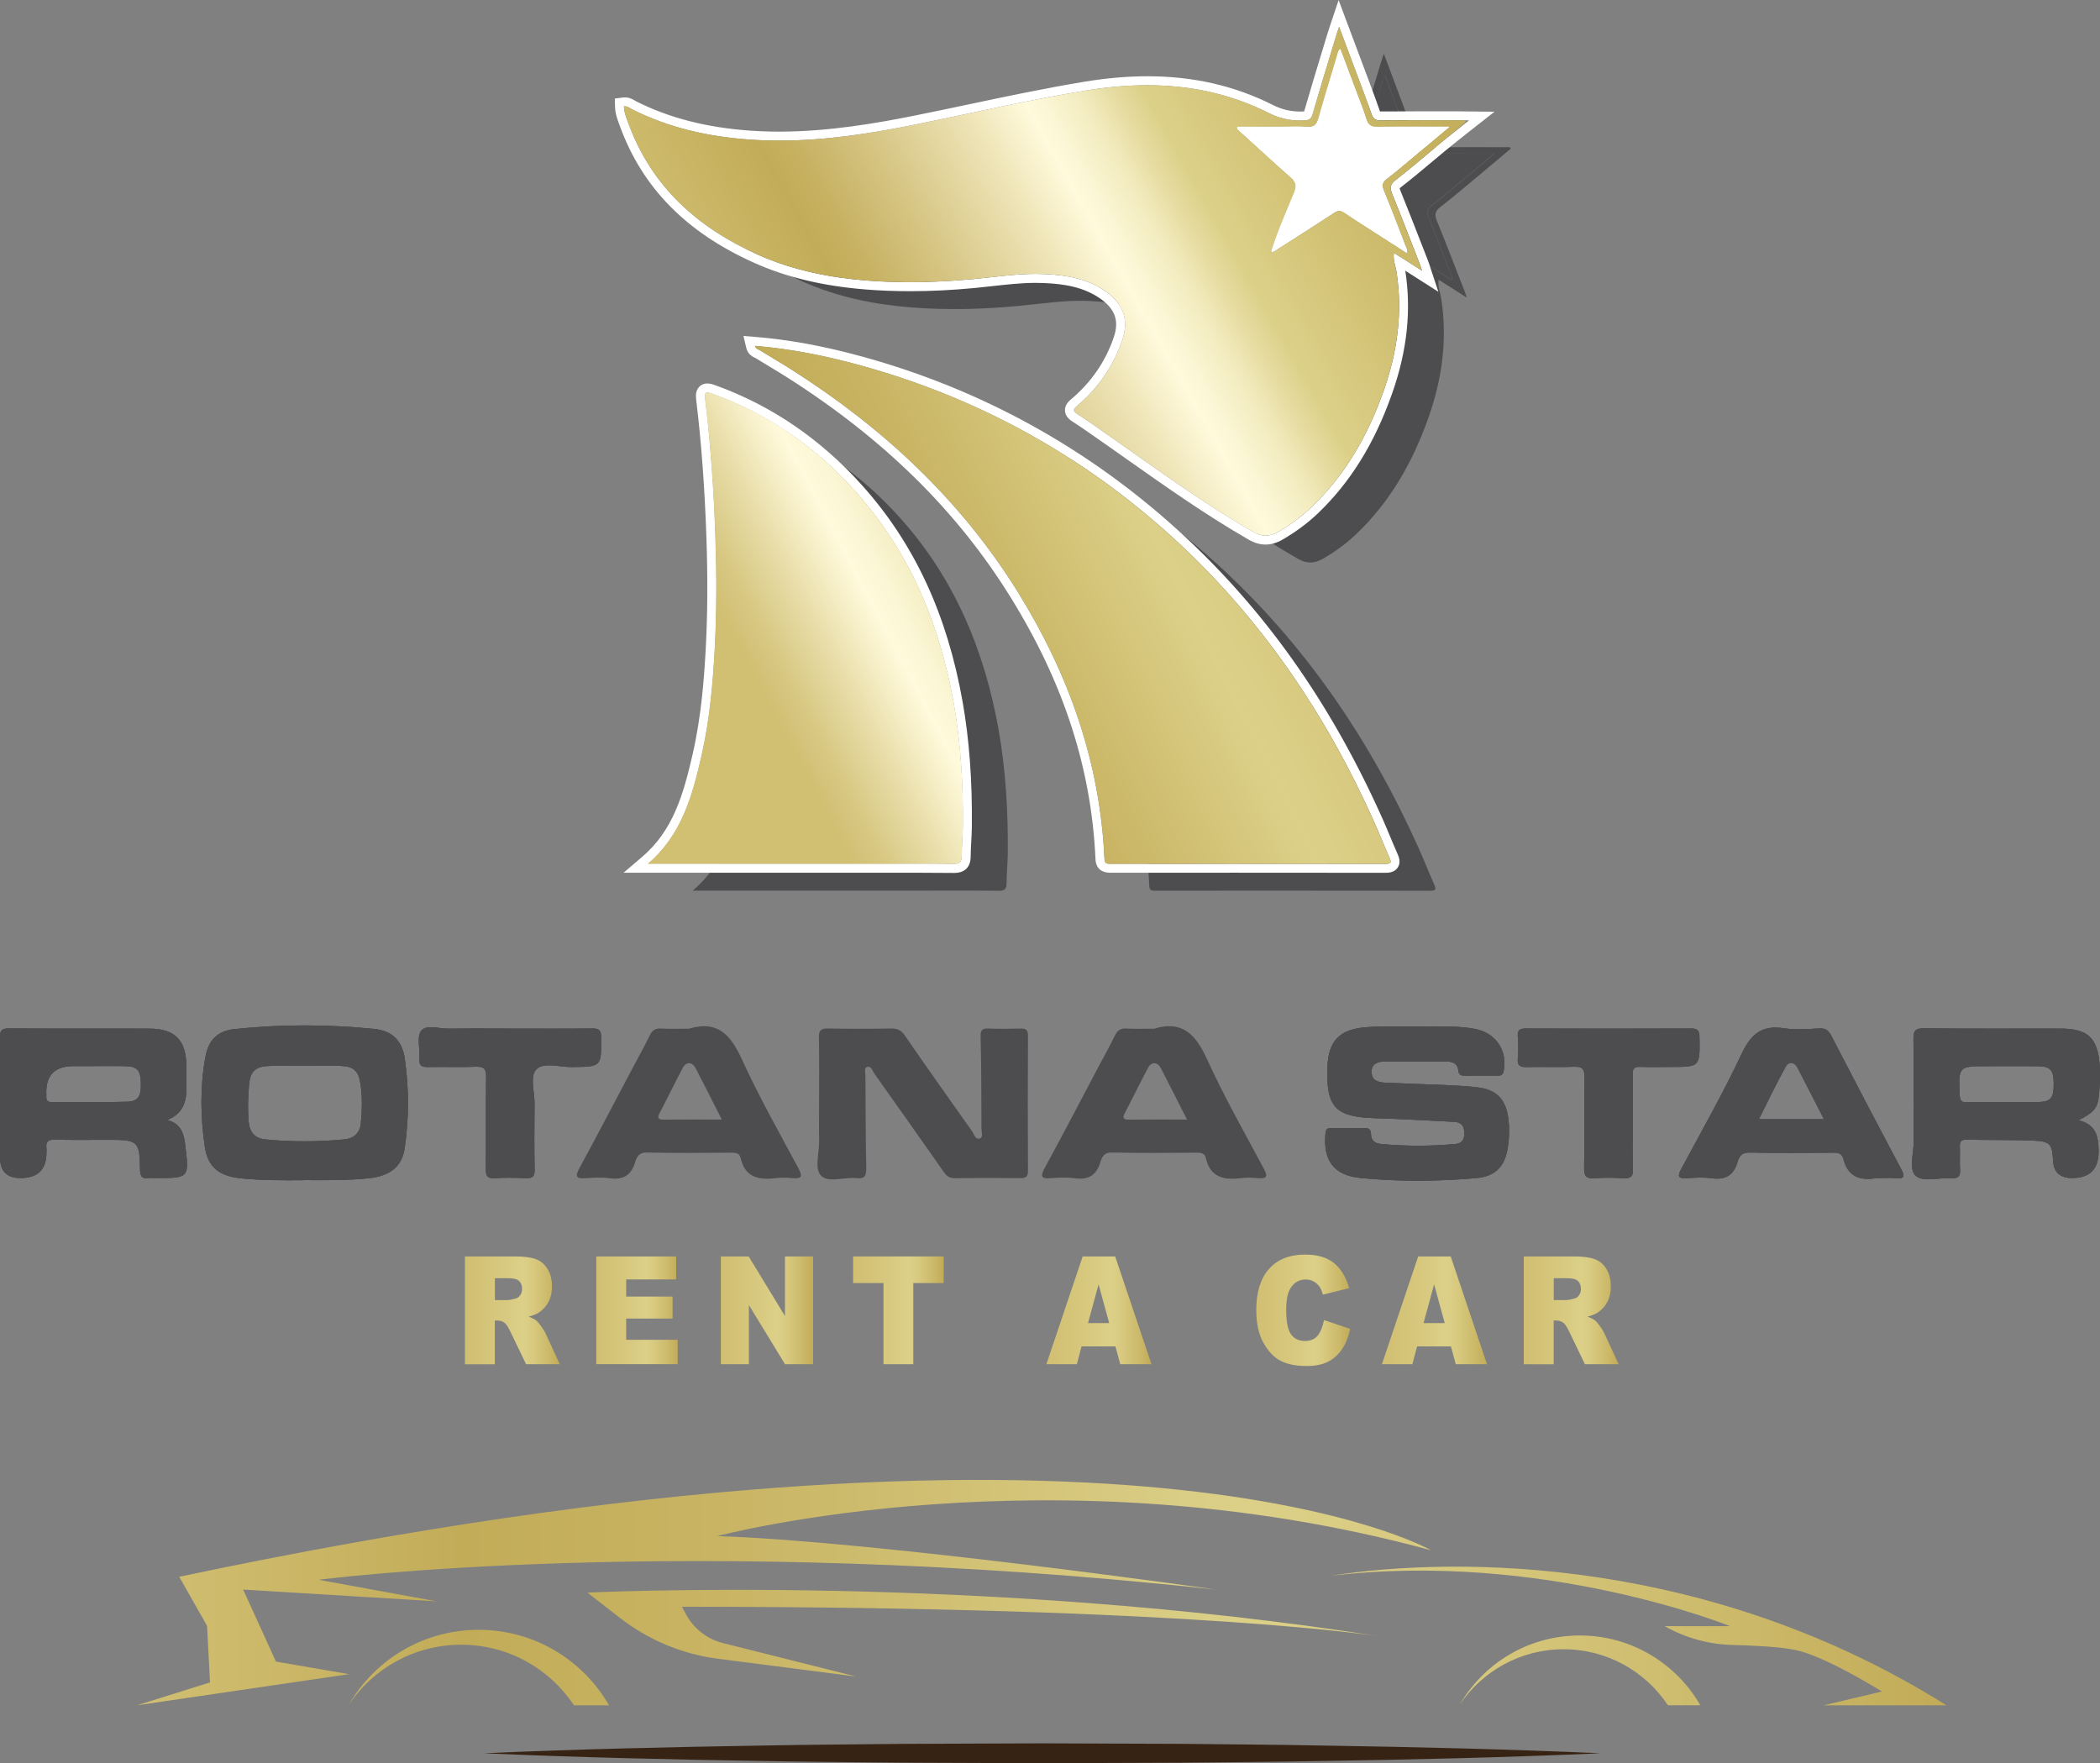 <svg xmlns="http://www.w3.org/2000/svg" xmlns:xlink="http://www.w3.org/1999/xlink" id="Layer_2" data-name="Layer 2" viewBox="0 0 652.6 548"><rect x="0" y="0" width="652.6" height="548" fill="#808080" stroke="none"/><defs><style> .cls-1 { fill: url(#linear-gradient-12); } .cls-1, .cls-2, .cls-3, .cls-4, .cls-5, .cls-6, .cls-7, .cls-8, .cls-9, .cls-10, .cls-11, .cls-12, .cls-13, .cls-14, .cls-15 { stroke-width: 0px; } .cls-2 { fill: url(#linear-gradient); } .cls-3 { fill: #372314; } .cls-4 { fill: url(#linear-gradient-6); } .cls-5 { fill: #4d4d4f; } .cls-6 { fill: url(#linear-gradient-11); } .cls-7 { fill: url(#linear-gradient-5); } .cls-8 { fill: #fff; } .cls-9 { fill: url(#linear-gradient-2); } .cls-10 { fill: url(#linear-gradient-7); } .cls-11 { fill: url(#linear-gradient-3); } .cls-12 { fill: url(#linear-gradient-9); } .cls-13 { fill: url(#linear-gradient-8); } .cls-14 { fill: url(#linear-gradient-10); } .cls-15 { fill: url(#linear-gradient-4); } </style><linearGradient id="linear-gradient" x1="144.48" y1="407.23" x2="173.98" y2="407.23" gradientUnits="userSpaceOnUse"><stop offset="0" stop-color="#d1bf72"></stop><stop offset=".44" stop-color="#d8ca80"></stop><stop offset=".61" stop-color="#dcd088"></stop><stop offset=".71" stop-color="#d8ca80"></stop><stop offset=".87" stop-color="#cdbb6c"></stop><stop offset="1" stop-color="#c1ab57"></stop></linearGradient><linearGradient id="linear-gradient-2" x1="185.3" x2="210.58" xlink:href="#linear-gradient"></linearGradient><linearGradient id="linear-gradient-3" x1="224.01" x2="252.68" xlink:href="#linear-gradient"></linearGradient><linearGradient id="linear-gradient-4" x1="265.11" x2="293.27" xlink:href="#linear-gradient"></linearGradient><linearGradient id="linear-gradient-5" x1="325.18" x2="357.82" xlink:href="#linear-gradient"></linearGradient><linearGradient id="linear-gradient-6" x1="390.41" y1="407.23" x2="419.58" y2="407.23" xlink:href="#linear-gradient"></linearGradient><linearGradient id="linear-gradient-7" x1="429.45" x2="462.09" xlink:href="#linear-gradient"></linearGradient><linearGradient id="linear-gradient-8" x1="473.53" x2="503.03" xlink:href="#linear-gradient"></linearGradient><linearGradient id="linear-gradient-9" x1="232.33" y1="134.81" x2="460.26" y2="6.35" gradientUnits="userSpaceOnUse"><stop offset="0" stop-color="#d1bf72"></stop><stop offset=".11" stop-color="#c8b463"></stop><stop offset=".18" stop-color="#c2ac58"></stop><stop offset=".22" stop-color="#c7b263"></stop><stop offset=".3" stop-color="#d6c583"></stop><stop offset=".41" stop-color="#ede3b5"></stop><stop offset=".48" stop-color="#fffadc"></stop><stop offset=".5" stop-color="#fbf6d4"></stop><stop offset=".54" stop-color="#f3ecc0"></stop><stop offset=".58" stop-color="#e5db9f"></stop><stop offset=".61" stop-color="#dcd088"></stop><stop offset=".74" stop-color="#cfbe70"></stop><stop offset=".89" stop-color="#c4b05d"></stop><stop offset="1" stop-color="#c1ab57"></stop></linearGradient><linearGradient id="linear-gradient-10" x1="254.14" y1="227.23" x2="430.99" y2="139.26" gradientUnits="userSpaceOnUse"><stop offset="0" stop-color="#d1bf72"></stop><stop offset=".11" stop-color="#c8b463"></stop><stop offset=".18" stop-color="#c2ac58"></stop><stop offset=".32" stop-color="#c8b463"></stop><stop offset=".57" stop-color="#d9cc83"></stop><stop offset=".61" stop-color="#dcd088"></stop><stop offset=".71" stop-color="#d8ca80"></stop><stop offset=".87" stop-color="#cdbb6c"></stop><stop offset="1" stop-color="#c1ab57"></stop></linearGradient><linearGradient id="linear-gradient-11" x1="198.23" y1="226.96" x2="350.53" y2="146.86" gradientUnits="userSpaceOnUse"><stop offset=".23" stop-color="#d1bf72"></stop><stop offset=".28" stop-color="#d7c781"></stop><stop offset=".37" stop-color="#e8dda8"></stop><stop offset=".48" stop-color="#fffadc"></stop><stop offset=".52" stop-color="#fbf6d4"></stop><stop offset=".59" stop-color="#f3ecc0"></stop><stop offset=".66" stop-color="#e5db9f"></stop><stop offset=".71" stop-color="#dcd088"></stop><stop offset=".79" stop-color="#cfbe70"></stop><stop offset=".88" stop-color="#c4b05d"></stop><stop offset=".94" stop-color="#c1ab57"></stop></linearGradient><linearGradient id="linear-gradient-12" x1="42.63" y1="494.97" x2="604.88" y2="494.97" xlink:href="#linear-gradient-10"></linearGradient></defs><g id="Layer_1-2" data-name="Layer 1"><g><g><path class="cls-2" d="m144.48,423.98v-33.49h15.44c2.86,0,5.05.27,6.57.82s2.73,1.56,3.66,3.05c.92,1.49,1.39,3.29,1.39,5.42,0,1.86-.36,3.46-1.07,4.81-.71,1.35-1.68,2.44-2.92,3.28-.8.54-1.88.98-3.26,1.33,1.11.41,1.91.82,2.41,1.24.34.27.84.86,1.48,1.76s1.08,1.59,1.3,2.08l4.48,9.7h-10.47l-4.95-10.23c-.63-1.32-1.19-2.19-1.68-2.58-.67-.52-1.42-.77-2.27-.77h-.82v13.59h-9.31Zm9.31-19.92h3.91c.42,0,1.24-.15,2.45-.46.61-.14,1.11-.48,1.5-1.05.39-.57.59-1.21.59-1.94,0-1.08-.31-1.91-.92-2.49-.61-.58-1.77-.87-3.46-.87h-4.07v6.81Z"></path><path class="cls-9" d="m185.3,390.49h24.83v7.15h-15.54v5.32h14.42v6.83h-14.42v6.6h16v7.58h-25.28v-33.49Z"></path><path class="cls-11" d="m224.01,390.49h8.65l11.29,18.53v-18.53h8.73v33.49h-8.73l-11.23-18.39v18.39h-8.71v-33.49Z"></path><path class="cls-15" d="m265.11,390.49h28.16v8.27h-9.45v25.22h-9.26v-25.22h-9.45v-8.27Z"></path><path class="cls-7" d="m346.62,418.45h-10.52l-1.46,5.53h-9.46l11.27-33.49h10.11l11.27,33.49h-9.7l-1.5-5.53Zm-1.92-7.24l-3.31-12.04-3.28,12.04h6.59Z"></path><path class="cls-4" d="m411.46,410.27l8.12,2.74c-.54,2.54-1.4,4.67-2.58,6.37-1.17,1.7-2.63,2.99-4.37,3.86-1.74.87-3.95,1.3-6.64,1.3-3.26,0-5.92-.53-7.99-1.59-2.07-1.06-3.85-2.91-5.35-5.58-1.5-2.66-2.25-6.07-2.25-10.23,0-5.54,1.32-9.8,3.96-12.77,2.64-2.97,6.37-4.46,11.2-4.46,3.78,0,6.74.86,8.91,2.56,2.16,1.71,3.77,4.33,4.82,7.86l-8.18,2.03c-.29-1.02-.59-1.77-.9-2.24-.52-.79-1.15-1.4-1.9-1.83-.75-.42-1.59-.64-2.51-.64-2.1,0-3.71.94-4.83,2.83-.84,1.4-1.27,3.6-1.27,6.59,0,3.71.5,6.26,1.51,7.63,1.01,1.38,2.43,2.06,4.25,2.06s3.11-.55,4.02-1.67c.9-1.11,1.56-2.72,1.97-4.84Z"></path><path class="cls-10" d="m450.89,418.45h-10.52l-1.46,5.53h-9.46l11.27-33.49h10.11l11.27,33.49h-9.7l-1.5-5.53Zm-1.92-7.24l-3.31-12.04-3.28,12.04h6.59Z"></path><path class="cls-13" d="m473.53,423.98v-33.49h15.44c2.86,0,5.05.27,6.57.82s2.73,1.56,3.66,3.05c.92,1.49,1.39,3.29,1.39,5.42,0,1.86-.36,3.46-1.07,4.81-.71,1.35-1.68,2.44-2.92,3.28-.8.54-1.88.98-3.26,1.33,1.11.41,1.91.82,2.41,1.24.34.27.84.86,1.48,1.76.65.9,1.08,1.59,1.3,2.08l4.48,9.7h-10.47l-4.95-10.23c-.63-1.32-1.19-2.19-1.68-2.58-.67-.52-1.42-.77-2.27-.77h-.82v13.59h-9.31Zm9.31-19.92h3.91c.42,0,1.24-.15,2.45-.46.61-.14,1.11-.48,1.5-1.05.39-.57.59-1.21.59-1.94,0-1.08-.31-1.91-.92-2.49-.61-.58-1.77-.87-3.46-.87h-4.07v6.81Z"></path></g><g><g><path class="cls-5" d="m94.59,366.78c-6.5.08-12.99.08-19.47-.54-6.95-.66-10.53-3.38-11.49-9.99-1.34-9.21-1.48-18.52.2-27.73.98-5.36,3.81-8.15,9.22-8.71,14.4-1.5,28.83-1.48,43.23-.02,5.63.57,8.72,3.7,9.51,9.25,1.33,9.25,1.32,18.54-.03,27.78-.86,5.84-4.59,8.71-11.36,9.39-6.59.66-13.2.61-19.81.55m.3-35.5c-3.8,0-7.61-.13-11.4.03-4.22.19-5.77,1.76-6.11,5.99-.3,3.78-.46,7.57-.1,11.36.3,3.29,1.94,5.16,5.2,5.49,8.14.81,16.28.76,24.43,0,3.12-.29,4.96-2.03,5.24-5.1.37-4.12.52-8.26-.16-12.37-.64-3.89-2.07-5.21-6.02-5.38-3.68-.16-7.38-.03-11.06-.02"></path><path class="cls-5" d="m94.59,366.78c-6.5.08-12.99.08-19.47-.54-6.95-.66-10.53-3.38-11.49-9.99-1.34-9.21-1.48-18.52.2-27.73.98-5.36,3.81-8.15,9.22-8.71,14.4-1.5,28.83-1.48,43.23-.02,5.63.57,8.72,3.7,9.51,9.25,1.33,9.25,1.32,18.54-.03,27.78-.86,5.84-4.59,8.71-11.36,9.39-6.59.66-13.2.61-19.81.55m.3-35.5c-3.8,0-7.61-.13-11.4.03-4.22.19-5.77,1.76-6.11,5.99-.3,3.78-.46,7.57-.1,11.36.3,3.29,1.94,5.16,5.2,5.49,8.14.81,16.28.76,24.43,0,3.12-.29,4.96-2.03,5.24-5.1.37-4.12.52-8.26-.16-12.37-.64-3.89-2.07-5.21-6.02-5.38-3.68-.16-7.38-.03-11.06-.02"></path></g><g><path class="cls-5" d="m439.6,319.01c6.25.26,12.56-.42,18.77.77,6.52,1.26,10.18,6.75,8.89,13.16-.25,1.24-.9,1.35-1.86,1.35-3.37-.01-6.73-.03-10.09.01-1.15.01-1.98-.21-2.11-1.55-.23-2.35-1.94-2.84-3.85-2.86-6.28-.04-12.56-.04-18.84.01-2.13.02-4.24.45-4.27,3.17-.04,2.9,2.19,3.33,4.43,3.43,6.71.3,13.43.49,20.15.8,2.91.13,5.82.33,8.71.7,5.51.72,8.29,3.64,9.12,9.11.48,3.14.39,6.24-.06,9.36-.86,5.98-3.83,9.15-9.8,9.67-11.97,1.03-23.97,1.13-35.93-.03-8.35-.82-11.72-5.38-10.96-13.81.12-1.33.54-1.71,1.8-1.69,3.47.06,6.95.08,10.43,0,1.53-.04,1.88.64,1.92,1.99.06,1.9,1.31,2.77,3.07,2.93,7.71.73,15.43.72,23.15.01,2.12-.2,2.81-1.36,2.79-3.39-.02-2.21-.93-3.4-3.14-3.5-8.16-.39-16.33-.89-24.5-1.13-12.36-.36-15.28-3.33-14.92-15.57.25-8.5,3.75-12.13,12.33-12.72,2.46-.17,4.93-.19,7.39-.22,2.46-.04,4.93,0,7.39,0"></path><path class="cls-5" d="m439.6,319.01c6.25.26,12.56-.42,18.77.77,6.52,1.26,10.18,6.75,8.89,13.16-.25,1.24-.9,1.35-1.86,1.35-3.37-.01-6.73-.03-10.09.01-1.15.01-1.98-.21-2.11-1.55-.23-2.35-1.94-2.84-3.85-2.86-6.28-.04-12.56-.04-18.84.01-2.13.02-4.24.45-4.27,3.17-.04,2.9,2.19,3.33,4.43,3.43,6.71.3,13.43.49,20.15.8,2.91.13,5.82.33,8.71.7,5.51.72,8.29,3.64,9.12,9.11.48,3.14.39,6.24-.06,9.36-.86,5.98-3.83,9.15-9.8,9.67-11.97,1.03-23.97,1.13-35.93-.03-8.35-.82-11.72-5.38-10.96-13.81.12-1.33.54-1.71,1.8-1.69,3.47.06,6.95.08,10.43,0,1.53-.04,1.88.64,1.92,1.99.06,1.9,1.31,2.77,3.07,2.93,7.71.73,15.43.72,23.15.01,2.12-.2,2.81-1.36,2.79-3.39-.02-2.21-.93-3.4-3.14-3.5-8.16-.39-16.33-.89-24.5-1.13-12.36-.36-15.28-3.33-14.92-15.57.25-8.5,3.75-12.13,12.33-12.72,2.46-.17,4.93-.19,7.39-.22,2.46-.04,4.93,0,7.39,0"></path></g><g><path class="cls-5" d="m645.96,348.17c5.47,1.34,6.09,5.11,6.2,9.22q.24,8.73-8.25,8.73-5.61,0-5.89-5.4c-.27-5.17-.9-6.03-6.09-6.23-6.93-.27-13.88-.15-20.82-.29-1.67-.03-2.13.61-2.07,2.16.09,2.35-.08,4.71.06,7.05.11,1.93-.31,2.88-2.54,2.75-3.8-.23-8.77,1.26-11.09-.62-2.43-1.98-.72-7.15-.76-10.92-.09-10.53.04-21.06-.08-31.59-.03-2.48.41-3.47,3.24-3.44,14.12.16,28.24.06,42.35.08,8.5.02,11.59,2.78,12.27,11.19.22,2.77.1,5.6-.12,8.38-.41,5.11-1.18,6.13-6.41,8.92m-23.86-5.61c3.69,0,7.38.09,11.06-.02,4.27-.13,5.12-1.22,5.06-5.99-.05-4.08-1.07-5.15-5.17-5.18-5.14-.04-10.28,0-15.43,0-9.06,0-9,0-8.61,9.02.08,1.8.66,2.28,2.36,2.22,3.58-.1,7.16-.03,10.73-.03"></path><path class="cls-5" d="m645.96,348.17c5.47,1.34,6.09,5.11,6.2,9.22q.24,8.73-8.25,8.73-5.61,0-5.89-5.4c-.27-5.17-.9-6.03-6.09-6.23-6.93-.27-13.88-.15-20.82-.29-1.67-.03-2.13.61-2.07,2.16.09,2.35-.08,4.71.06,7.05.11,1.93-.31,2.88-2.54,2.75-3.8-.23-8.77,1.26-11.09-.62-2.43-1.98-.72-7.15-.76-10.92-.09-10.53.04-21.06-.08-31.59-.03-2.48.41-3.47,3.24-3.44,14.12.16,28.24.06,42.35.08,8.5.02,11.59,2.78,12.27,11.19.22,2.77.1,5.6-.12,8.38-.41,5.11-1.18,6.13-6.41,8.92m-23.86-5.61c3.69,0,7.38.09,11.06-.02,4.27-.13,5.12-1.22,5.06-5.99-.05-4.08-1.07-5.15-5.17-5.18-5.14-.04-10.28,0-15.43,0-9.06,0-9,0-8.61,9.02.08,1.8.66,2.28,2.36,2.22,3.58-.1,7.16-.03,10.73-.03"></path></g><g><path class="cls-5" d="m52.01,348.08c4.13,1.15,5.09,4.07,5.52,7.53,1.29,10.51,1.33,10.51-8.95,10.51-.79,0-1.58-.09-2.35.02-2.02.28-2.67-.44-2.7-2.56-.13-8.97-.59-9.33-9.66-9.34-5.61,0-11.21.09-16.82-.05-2.09-.05-2.89.66-2.62,2.69.06.44,0,.89,0,1.34q0,7.9-8.08,7.9-6.31,0-6.31-6.31c0-12.44.05-24.89-.04-37.33-.02-2.13.47-2.87,2.76-2.86,14.58.1,29.15,0,43.73.07,7.8.04,11.23,3.51,11.44,11.29.06,2.23-.03,4.46.02,6.69.1,4.57-1.02,8.43-5.95,10.39m-24.1-16.73h-5.05q-8.87,0-8.46,8.85c.01.22.02.45,0,.67-.09,1.33.59,1.71,1.84,1.7,7.74-.06,15.47.06,23.2-.13,3.56-.09,4.5-1.7,4.35-6.08-.13-3.73-1.2-4.92-4.78-4.99-3.7-.08-7.4-.02-11.1-.02"></path><path class="cls-5" d="m52.01,348.08c4.13,1.15,5.09,4.07,5.52,7.53,1.29,10.51,1.33,10.51-8.95,10.51-.79,0-1.58-.09-2.35.02-2.02.28-2.67-.44-2.7-2.56-.13-8.97-.59-9.33-9.66-9.34-5.61,0-11.21.09-16.82-.05-2.09-.05-2.89.66-2.62,2.69.06.44,0,.89,0,1.34q0,7.9-8.08,7.9-6.31,0-6.31-6.31c0-12.44.05-24.89-.04-37.33-.02-2.13.47-2.87,2.76-2.86,14.58.1,29.15,0,43.73.07,7.8.04,11.23,3.51,11.44,11.29.06,2.23-.03,4.46.02,6.69.1,4.57-1.02,8.43-5.95,10.39m-24.1-16.73h-5.05q-8.87,0-8.46,8.85c.01.22.02.45,0,.67-.09,1.33.59,1.71,1.84,1.7,7.74-.06,15.47.06,23.2-.13,3.56-.09,4.5-1.7,4.35-6.08-.13-3.73-1.2-4.92-4.78-4.99-3.7-.08-7.4-.02-11.1-.02"></path></g><g><path class="cls-5" d="m583.81,366.13c-.22,0-.45-.03-.67,0-5.12.89-8.92-.42-10.29-5.99-.38-1.53-1.47-1.92-3.03-1.91-8.74.08-17.48.16-26.22-.04-2.48-.06-3.19,1.41-3.68,3.05-1.22,4.11-3.79,5.51-7.96,4.95-2.53-.35-5.16-.2-7.72-.03-2.68.18-3.05-.49-1.77-2.87,6.4-11.9,13.08-23.69,18.84-35.91,2.88-6.12,6.36-8.86,13.13-7.8,3.61.56,7.38.22,11.07.05,1.9-.09,2.76.68,3.57,2.25,7.2,13.89,14.44,27.76,21.78,41.57,1.2,2.27.84,2.91-1.67,2.71-1.78-.15-3.58-.03-5.38-.03m-16.98-18.29c-2.87-5.59-5.49-10.74-8.15-15.87-1.07-2.07-2.81-2.18-3.82-.35-2.89,5.22-5.45,10.63-8.26,16.22h20.23Z"></path><path class="cls-5" d="m583.81,366.13c-.22,0-.45-.03-.67,0-5.12.89-8.92-.42-10.29-5.99-.38-1.53-1.47-1.92-3.03-1.91-8.74.08-17.48.16-26.22-.04-2.48-.06-3.19,1.41-3.68,3.05-1.22,4.11-3.79,5.51-7.96,4.95-2.53-.35-5.16-.2-7.72-.03-2.68.18-3.05-.49-1.77-2.87,6.4-11.9,13.08-23.69,18.84-35.91,2.88-6.12,6.36-8.86,13.13-7.8,3.61.56,7.38.22,11.07.05,1.9-.09,2.76.68,3.57,2.25,7.2,13.89,14.44,27.76,21.78,41.57,1.2,2.27.84,2.91-1.67,2.71-1.78-.15-3.58-.03-5.38-.03m-16.98-18.29c-2.87-5.59-5.49-10.74-8.15-15.87-1.07-2.07-2.81-2.18-3.82-.35-2.89,5.22-5.45,10.63-8.26,16.22h20.23Z"></path></g><g><path class="cls-5" d="m158.72,319.68c8.4,0,16.8.06,25.2-.04,2.09-.03,2.89.42,2.9,2.73.06,9.22.15,9.16-9.19,9.25-3.75.04-8.66-1.62-10.95.71-2.12,2.16-.53,7.03-.57,10.7-.07,6.83-.1,13.67.02,20.49.03,2.07-.59,2.74-2.66,2.64-3.24-.16-6.5-.21-9.74.01-2.39.16-2.76-.86-2.74-2.91.08-9.52-.05-19.04.09-28.55.04-2.52-.67-3.28-3.19-3.18-4.92.2-9.86-.01-14.78.09-1.9.04-2.94-.28-2.76-2.52.24-3-.93-6.9.56-8.77,1.58-1.98,5.65-.58,8.63-.63,6.38-.11,12.77-.03,19.15-.03"></path><path class="cls-5" d="m158.72,319.68c8.4,0,16.8.06,25.2-.04,2.09-.03,2.89.42,2.9,2.73.06,9.22.15,9.16-9.19,9.25-3.75.04-8.66-1.62-10.95.71-2.12,2.16-.53,7.03-.57,10.7-.07,6.83-.1,13.67.02,20.49.03,2.07-.59,2.74-2.66,2.64-3.24-.16-6.5-.21-9.74.01-2.39.16-2.76-.86-2.74-2.91.08-9.52-.05-19.04.09-28.55.04-2.52-.67-3.28-3.19-3.18-4.92.2-9.86-.01-14.78.09-1.9.04-2.94-.28-2.76-2.52.24-3-.93-6.9.56-8.77,1.58-1.98,5.65-.58,8.63-.63,6.38-.11,12.77-.03,19.15-.03"></path></g><g><path class="cls-5" d="m507.41,348.95c0,4.81-.12,9.64.05,14.44.08,2.28-.71,2.89-2.87,2.77-3.02-.16-6.06-.21-9.07.01-2.48.18-3.27-.53-3.23-3.11.16-9.41-.05-18.81.13-28.22.05-2.72-.81-3.41-3.4-3.31-4.81.2-9.63-.02-14.45.1-2.06.05-3.13-.35-2.89-2.73.22-2.22.2-4.49,0-6.71-.2-2.19.71-2.55,2.67-2.55,17.03.07,34.05.07,51.08,0,2.03,0,2.66.5,2.7,2.6.15,9.35.22,9.35-9.05,9.35-3.14,0-6.27.09-9.41-.03-1.75-.06-2.33.5-2.3,2.27.1,5.04.03,10.08.03,15.12"></path><path class="cls-5" d="m507.41,348.95c0,4.81-.12,9.64.05,14.44.08,2.28-.71,2.89-2.87,2.77-3.02-.16-6.06-.21-9.07.01-2.48.18-3.27-.53-3.23-3.11.16-9.41-.05-18.81.13-28.22.05-2.72-.81-3.41-3.4-3.31-4.81.2-9.63-.02-14.45.1-2.06.05-3.13-.35-2.89-2.73.22-2.22.2-4.49,0-6.71-.2-2.19.71-2.55,2.67-2.55,17.03.07,34.05.07,51.08,0,2.03,0,2.66.5,2.7,2.6.15,9.35.22,9.35-9.05,9.35-3.14,0-6.27.09-9.41-.03-1.75-.06-2.33.5-2.3,2.27.1,5.04.03,10.08.03,15.12"></path></g><path class="cls-5" d="m254.54,342.92c0-6.84.09-13.67-.05-20.51-.05-2.27.71-2.82,2.86-2.77,6.5.13,13.01.12,19.51,0,2-.04,3.22.55,4.38,2.25,6.86,9.95,13.84,19.83,20.84,29.68.63.89.99,2.73,2.42,2.25,1.12-.38.5-2,.5-3.04-.03-9.52-.02-19.04-.27-28.56-.06-2.22.58-2.66,2.57-2.57,3.24.14,6.5.1,9.75.01,1.6-.04,2.42.25,2.41,2.17-.07,14.01-.07,28.02,0,42.02,0,1.76-.53,2.33-2.3,2.31-6.84-.08-13.68-.09-20.52.01-1.75.02-2.57-.82-3.46-2.09-7.13-10.18-14.29-20.33-21.5-30.46-.58-.81-.9-2.48-2.26-1.99-1,.36-.48,1.8-.47,2.74.04,9.52.06,19.05.25,28.57.05,2.39-.38,3.52-3.07,3.22-3.74-.41-8.65,1.55-10.97-.77-2.17-2.18-.51-7.04-.6-10.71-.09-3.92-.02-7.85-.02-11.77"></path><path class="cls-5" d="m94.59,366.78c-6.5.08-12.99.08-19.47-.54-6.95-.66-10.53-3.38-11.49-9.99-1.34-9.21-1.48-18.52.2-27.73.98-5.36,3.81-8.15,9.22-8.71,14.4-1.5,28.83-1.48,43.23-.02,5.63.57,8.72,3.7,9.51,9.25,1.33,9.25,1.32,18.54-.03,27.78-.86,5.84-4.59,8.71-11.36,9.39-6.59.66-13.2.61-19.81.55m.3-35.5c-3.8,0-7.61-.13-11.4.03-4.22.19-5.77,1.76-6.11,5.99-.3,3.78-.46,7.57-.1,11.36.3,3.29,1.94,5.16,5.2,5.49,8.14.81,16.28.76,24.43,0,3.12-.29,4.96-2.03,5.24-5.1.37-4.12.52-8.26-.16-12.37-.64-3.89-2.07-5.21-6.02-5.38-3.68-.16-7.38-.03-11.06-.02"></path><path class="cls-5" d="m439.6,319.01c6.25.26,12.56-.42,18.77.77,6.52,1.26,10.18,6.75,8.89,13.16-.25,1.24-.9,1.35-1.86,1.35-3.37-.01-6.73-.03-10.09.01-1.15.01-1.98-.21-2.11-1.55-.23-2.35-1.94-2.84-3.85-2.86-6.28-.04-12.56-.04-18.84.01-2.13.02-4.24.45-4.27,3.17-.04,2.9,2.19,3.33,4.43,3.43,6.71.3,13.43.49,20.15.8,2.91.13,5.82.33,8.71.7,5.51.72,8.29,3.64,9.12,9.11.48,3.14.39,6.24-.06,9.36-.86,5.98-3.83,9.15-9.8,9.67-11.97,1.03-23.97,1.13-35.93-.03-8.35-.82-11.72-5.38-10.96-13.81.12-1.33.54-1.71,1.8-1.69,3.47.06,6.95.08,10.43,0,1.53-.04,1.88.64,1.92,1.99.06,1.9,1.31,2.77,3.07,2.93,7.71.73,15.43.72,23.15.01,2.12-.2,2.81-1.36,2.79-3.39-.02-2.21-.93-3.4-3.14-3.5-8.16-.39-16.33-.89-24.5-1.13-12.36-.36-15.28-3.33-14.92-15.57.25-8.5,3.75-12.13,12.33-12.72,2.46-.17,4.93-.19,7.39-.22,2.46-.04,4.93,0,7.39,0"></path><path class="cls-5" d="m645.96,348.17c5.47,1.34,6.09,5.11,6.2,9.22q.24,8.73-8.25,8.73-5.61,0-5.89-5.4c-.27-5.17-.9-6.03-6.09-6.23-6.93-.27-13.88-.15-20.82-.29-1.67-.03-2.13.61-2.07,2.16.09,2.35-.08,4.71.06,7.05.11,1.93-.31,2.88-2.54,2.75-3.8-.23-8.77,1.26-11.09-.62-2.43-1.98-.72-7.15-.76-10.92-.09-10.53.04-21.06-.08-31.59-.03-2.48.41-3.47,3.24-3.44,14.12.16,28.24.06,42.35.08,8.5.02,11.59,2.78,12.27,11.19.22,2.77.1,5.6-.12,8.38-.41,5.11-1.18,6.13-6.41,8.92m-23.86-5.61c3.69,0,7.38.09,11.06-.02,4.27-.13,5.12-1.22,5.06-5.99-.05-4.08-1.07-5.15-5.17-5.18-5.14-.04-10.28,0-15.43,0-9.06,0-9,0-8.61,9.02.08,1.8.66,2.28,2.36,2.22,3.58-.1,7.16-.03,10.73-.03"></path><path class="cls-5" d="m52.01,348.08c4.13,1.15,5.09,4.07,5.52,7.53,1.29,10.51,1.33,10.51-8.95,10.51-.79,0-1.58-.09-2.35.02-2.02.28-2.67-.44-2.7-2.56-.13-8.97-.59-9.33-9.66-9.34-5.61,0-11.21.09-16.82-.05-2.09-.05-2.89.66-2.62,2.69.06.44,0,.89,0,1.34q0,7.9-8.08,7.9-6.31,0-6.31-6.31c0-12.44.05-24.89-.04-37.33-.02-2.13.47-2.87,2.76-2.86,14.58.1,29.15,0,43.73.07,7.8.04,11.23,3.51,11.44,11.29.06,2.23-.03,4.46.02,6.69.1,4.57-1.02,8.43-5.95,10.39m-24.1-16.73h-5.05q-8.87,0-8.46,8.85c.01.22.02.45,0,.67-.09,1.33.59,1.71,1.84,1.7,7.74-.06,15.47.06,23.2-.13,3.56-.09,4.5-1.7,4.35-6.08-.13-3.73-1.2-4.92-4.78-4.99-3.7-.08-7.4-.02-11.1-.02"></path><path class="cls-5" d="m583.81,366.13c-.22,0-.45-.03-.67,0-5.12.89-8.92-.42-10.29-5.99-.38-1.53-1.47-1.92-3.03-1.91-8.74.08-17.48.16-26.22-.04-2.48-.06-3.19,1.41-3.68,3.05-1.22,4.11-3.79,5.51-7.96,4.95-2.53-.35-5.16-.2-7.72-.03-2.68.18-3.05-.49-1.77-2.87,6.4-11.9,13.08-23.69,18.84-35.91,2.88-6.12,6.36-8.86,13.13-7.8,3.61.56,7.38.22,11.07.05,1.9-.09,2.76.68,3.57,2.25,7.2,13.89,14.44,27.76,21.78,41.57,1.2,2.27.84,2.91-1.67,2.71-1.78-.15-3.58-.03-5.38-.03m-16.98-18.29c-2.87-5.59-5.49-10.74-8.15-15.87-1.07-2.07-2.81-2.18-3.82-.35-2.89,5.22-5.45,10.63-8.26,16.22h20.23Z"></path><path class="cls-5" d="m358.75,319.68c9.08-2.7,13.03,2.22,16.5,9.82,5.23,11.47,11.49,22.48,17.45,33.61,1.35,2.53,1.04,3.32-1.86,3.04-1.66-.16-3.38-.2-5.03,0-5.31.65-9.72-.08-11.1-6.31-.34-1.5-1.55-1.6-2.88-1.59-8.74.04-17.49.16-26.22-.06-2.53-.07-3.2,1.46-3.67,3.05-1.24,4.1-3.76,5.53-7.94,4.95-2.42-.34-4.93-.2-7.38-.02-2.86.21-3.5-.36-1.98-3.14,5.82-10.69,11.44-21.49,17.14-32.26,1.57-2.96,3.23-5.88,4.67-8.9.78-1.63,1.72-2.33,3.58-2.22,2.9.17,5.83.05,8.74.05m10.11,28.26c-2.89-5.69-5.46-10.87-8.14-15.99-1.05-2-2.92-2.06-3.98-.09-2.47,4.62-4.74,9.35-7.17,13.98-.86,1.65-.49,2.13,1.32,2.11,5.8-.06,11.6-.02,17.97-.02"></path><path class="cls-5" d="m214.18,319.68c9.08-2.7,13.03,2.22,16.5,9.82,5.23,11.47,11.49,22.48,17.45,33.61,1.35,2.53,1.04,3.32-1.86,3.04-1.66-.16-3.38-.2-5.03,0-5.31.65-9.72-.08-11.1-6.31-.34-1.5-1.55-1.6-2.88-1.59-8.74.04-17.49.16-26.22-.06-2.53-.07-3.2,1.46-3.67,3.05-1.24,4.1-3.76,5.53-7.94,4.95-2.42-.34-4.93-.2-7.38-.02-2.86.21-3.5-.36-1.98-3.14,5.82-10.69,11.44-21.49,17.14-32.26,1.57-2.96,3.23-5.88,4.67-8.9.78-1.63,1.72-2.33,3.58-2.22,2.9.17,5.83.05,8.74.05m10.11,28.26c-2.89-5.69-5.46-10.87-8.14-15.99-1.05-2-2.92-2.06-3.98-.09-2.47,4.62-4.74,9.35-7.17,13.98-.86,1.65-.49,2.13,1.32,2.11,5.8-.06,11.6-.02,17.97-.02"></path><path class="cls-5" d="m158.72,319.68c8.4,0,16.8.06,25.2-.04,2.09-.03,2.89.42,2.9,2.73.06,9.22.15,9.16-9.19,9.25-3.75.04-8.66-1.62-10.95.71-2.12,2.16-.53,7.03-.57,10.7-.07,6.83-.1,13.67.02,20.49.03,2.07-.59,2.74-2.66,2.64-3.24-.16-6.5-.21-9.74.01-2.39.16-2.76-.86-2.74-2.91.08-9.52-.05-19.04.09-28.55.04-2.52-.67-3.28-3.19-3.18-4.92.2-9.86-.01-14.78.09-1.9.04-2.94-.28-2.76-2.52.24-3-.93-6.9.56-8.77,1.58-1.98,5.65-.58,8.63-.63,6.38-.11,12.77-.03,19.15-.03"></path><path class="cls-5" d="m507.41,348.95c0,4.81-.12,9.64.05,14.44.08,2.28-.71,2.89-2.87,2.77-3.02-.16-6.06-.21-9.07.01-2.48.18-3.27-.53-3.23-3.11.16-9.41-.05-18.81.13-28.22.05-2.72-.81-3.41-3.4-3.31-4.81.2-9.63-.02-14.45.1-2.06.05-3.13-.35-2.89-2.73.22-2.22.2-4.49,0-6.71-.2-2.19.71-2.55,2.67-2.55,17.03.07,34.05.07,51.08,0,2.03,0,2.66.5,2.7,2.6.15,9.35.22,9.35-9.05,9.35-3.14,0-6.27.09-9.41-.03-1.75-.06-2.33.5-2.3,2.27.1,5.04.03,10.08.03,15.12"></path></g><g><path class="cls-5" d="m455.83,92.5c-3.13-1.99-5.81-3.69-8.75-5.56-.33,2.22.51,4.01.8,5.85,1.98,12.7.28,24.99-3.97,36.99-4.83,13.72-11.83,26.12-22.48,36.25-3.11,2.95-6.56,5.45-10.27,7.6-2.61,1.51-4.98,1.67-7.79.05-15.19-8.73-29.32-19.03-43.63-29.07-3.63-2.54-7.24-5.11-10.96-7.53-1.47-.95-1.47-1.44-.14-2.57,6.54-5.52,11.28-12.32,14.04-20.44,2.05-6.07.47-10.92-4.6-14.73-5.78-4.34-12.54-5.48-19.49-5.8-7.4-.35-14.72.85-22.07,1.54-11.14,1.05-22.26,1.35-33.43.45-11.6-.93-22.9-3.23-33.54-7.98-18.8-8.39-33.23-21.21-40.43-41.07-.58-1.59-1.26-3.19-1.31-5.06,1.06-.14,1.75.51,2.49.89,11.45,5.78,23.66,8.5,36.39,9.42,17.61,1.26,34.85-1.26,51.99-4.72,17.57-3.54,35.04-7.61,52.74-10.52,19.68-3.24,38.78-2.08,56.84,7.02,3.54,1.78,7,2.44,10.83,2.29,1.54-.06,2.29-.4,2.75-2,2.34-8.11,4.82-16.17,7.26-24.23.22-.76.49-1.51.94-2.88,1.97,5.26,3.73,9.96,5.5,14.67,1.54,4.15,3.14,8.27,4.57,12.46.51,1.52,1.29,1.98,2.85,1.96,7.97-.07,15.94-.03,23.91-.03h2.36c.08.17.14.33.22.5-2.86,2.39-5.7,4.79-8.56,7.17-4.43,3.67-8.77,7.44-13.32,10.95-1.76,1.35-1.75,2.5-1.01,4.34,2.97,7.28,5.78,14.63,8.65,21.96.17.44.3.9.61,1.84m-46.92-5.91c1.04.23,1.65-.58,2.38-1.04,5.75-3.66,11.49-7.32,17.18-11.06,1.2-.79,2.08-.85,3.3-.01,3.17,2.19,6.45,4.23,9.7,6.32,3.19,2.05,6.39,4.1,9.67,6.21.29-1.09-.23-1.71-.48-2.36-2.21-5.74-4.41-11.48-6.74-17.17-.65-1.57-.42-2.49.93-3.53,3.25-2.5,6.36-5.18,9.52-7.8,3.18-2.65,6.35-5.31,10.05-8.4h-3.07c-6.48,0-12.98-.09-19.46.05-1.91.04-2.77-.61-3.32-2.36-.9-2.81-2-5.55-3.03-8.32-1.67-4.47-3.36-8.95-5.08-13.52-.73.55-.74,1.16-.9,1.69-1.96,6.59-4,13.17-5.86,19.8-.55,1.94-1.29,2.89-3.5,2.71-2.77-.23-5.58-.05-8.37-.05h-13.38c-.17.92.42,1.09.75,1.38,5.22,4.76,10.41,9.53,15.71,14.2,1.6,1.41,2.17,2.53,1.26,4.76-2.52,6.13-5.23,12.19-7.19,18.54-.05.03-.13.04-.17.09-.03.02,0,.09,0,.13.04-.09.09-.18.14-.26"></path><path class="cls-5" d="m248.54,115.84c11.18.91,22.05,3.11,32.77,6.06,36.39,10.03,68.57,27.72,96.55,53.06,27.55,24.98,47.97,55.04,63.1,88.84,1.64,3.66,3.09,7.4,4.72,11.07.61,1.37.68,1.98-1.18,1.97-28.5-.04-57.01-.03-85.5-.02-1.11,0-1.79-.08-1.85-1.52-1.35-30.03-11.08-57.41-26.8-82.77-17.76-28.66-41.78-51.02-70.05-69.06-3.32-2.12-6.73-4.09-10.07-6.17-.59-.37-1.45-.47-1.68-1.47"></path><path class="cls-5" d="m215.25,276.81c10.55-9.01,13.82-21.21,16.65-33.55,2.55-11.12,3.55-22.47,4.15-33.87.59-11.33.56-22.66.18-33.98-.49-14.42-1.47-28.81-3.2-43.14-.25-2.07.28-2.32,2.15-1.64,17.54,6.3,32.31,16.65,44.67,30.48,16.85,18.83,26.15,41.19,30.5,65.83,2.23,12.65,2.95,25.4,2.83,38.21-.03,3.11-.36,6.22-.37,9.33,0,1.8-.59,2.39-2.44,2.37-7.8-.1-15.61-.05-23.41-.05h-71.7Z"></path><path class="cls-5" d="m408.95,86.62c1.95-6.35,4.67-12.41,7.18-18.54.91-2.24.35-3.36-1.26-4.76-5.3-4.66-10.49-9.44-15.71-14.19-.33-.3-.92-.47-.75-1.39h13.39c2.79,0,5.6-.17,8.37.05,2.21.18,2.95-.77,3.5-2.71,1.86-6.63,3.89-13.21,5.86-19.8.16-.54.17-1.14.9-1.7,1.72,4.58,3.41,9.05,5.09,13.53,1.03,2.75,2.13,5.51,3.02,8.31.55,1.74,1.42,2.39,3.33,2.35,6.48-.13,12.97-.05,19.46-.05h3.06c-3.69,3.09-6.86,5.76-10.04,8.4-3.15,2.62-6.27,5.3-9.52,7.81-1.35,1.04-1.58,1.96-.94,3.53,2.33,5.69,4.53,11.43,6.74,17.16.26.66.79,1.27.49,2.36-3.28-2.11-6.49-4.16-9.68-6.21-3.24-2.09-6.52-4.13-9.7-6.31-1.22-.84-2.09-.78-3.29,0-5.69,3.74-11.43,7.41-17.18,11.05-.72.46-1.33,1.28-2.37,1.05l.04.04Z"></path></g><path class="cls-8" d="m219.86,121.95c.34,0,.8.12,1.39.34,17.54,6.3,32.31,16.65,44.67,30.48,16.85,18.83,26.15,41.19,30.5,65.83,2.23,12.65,2.95,25.4,2.83,38.21-.03,3.11-.36,6.22-.37,9.33,0,1.76-.57,2.37-2.34,2.37-.03,0-.07,0-.1,0-3.73-.05-7.46-.06-11.2-.06-4.07,0-8.14.01-12.22.01h-71.7c10.55-9.01,13.82-21.21,16.65-33.55,2.55-11.12,3.55-22.47,4.15-33.87.59-11.33.56-22.66.18-33.98-.49-14.42-1.47-28.81-3.2-43.14-.17-1.41.02-1.98.76-1.98m0-2.3c-.91,0-1.73.35-2.3.99-.91,1.02-.88,2.37-.74,3.56,1.61,13.33,2.65,27.38,3.19,42.95.42,12.38.36,23.43-.18,33.78-.52,9.98-1.41,21.76-4.09,33.47-2.92,12.74-6.13,23.97-15.9,32.31l-4.74,4.04h84.04s6.1-.01,6.1-.01c3.72,0,7.45.01,11.17.06h0c2.24,0,4.76-.81,4.77-4.66,0-1.54.1-3.09.18-4.65.09-1.56.17-3.11.19-4.67.14-14.27-.8-26.9-2.87-38.63-4.77-27.04-14.93-48.95-31.05-66.96-12.87-14.39-28.22-24.86-45.61-31.11-.91-.33-1.56-.47-2.17-.47h0Z"></path><path class="cls-8" d="m416.52,15.24c1.72,4.58,3.41,9.05,5.09,13.53,1.03,2.75,2.13,5.51,3.02,8.31.53,1.68,1.36,2.35,3.15,2.35.06,0,.12,0,.18,0,2.89-.06,5.78-.07,8.68-.07,3.59,0,7.19.02,10.78.02h3.06c-3.69,3.09-6.86,5.76-10.04,8.4-3.15,2.62-6.27,5.3-9.52,7.81-1.35,1.04-1.58,1.96-.94,3.53,2.33,5.69,4.53,11.43,6.74,17.16.26.66.79,1.27.49,2.36-3.28-2.11-6.49-4.16-9.68-6.21-3.24-2.09-6.52-4.13-9.7-6.31-.6-.41-1.11-.61-1.62-.61s-1.06.21-1.68.61c-5.69,3.74-11.43,7.41-17.18,11.05-.63.4-1.18,1.09-2.01,1.09-.1,0-.21,0-.32-.03,1.95-6.34,4.67-12.4,7.17-18.51.91-2.24.35-3.36-1.26-4.76-5.3-4.66-10.49-9.44-15.71-14.19-.32-.3-.92-.47-.75-1.39h13.39c1.68,0,3.36-.06,5.04-.06,1.11,0,2.22.03,3.33.11.18.01.35.02.51.02,1.82,0,2.49-.95,2.99-2.73,1.86-6.63,3.89-13.21,5.86-19.8.16-.54.17-1.14.9-1.7m-21.53,62.99s.03,0,.04,0c0,0,0,.02,0,.03l-.04-.04"></path><path class="cls-8" d="m416.15,8.32c1.97,5.26,3.73,9.96,5.5,14.67,1.54,4.15,3.14,8.27,4.57,12.46.51,1.49,1.26,1.96,2.76,1.96.03,0,.06,0,.09,0,3.86-.03,7.72-.04,11.58-.04,4.11,0,8.22,0,12.33,0l3.55.04s-6.68,5.25-9.54,7.63c-4.43,3.67-8.77,7.44-13.32,10.95-1.76,1.35-1.75,2.5-1.01,4.34,2.97,7.28,5.78,14.63,8.65,21.96.17.44.3.9.61,1.84-3.13-1.99-5.81-3.69-8.75-5.56-.33,2.22.51,4.01.8,5.85,1.98,12.7.28,24.99-3.97,36.99-4.83,13.72-11.83,26.12-22.48,36.25-3.11,2.95-6.56,5.45-10.27,7.6-1.35.78-2.63,1.2-3.95,1.2-1.23,0-2.49-.37-3.85-1.15-15.19-8.73-29.32-19.03-43.63-29.07-3.63-2.54-7.24-5.11-10.96-7.53-1.47-.95-1.47-1.44-.14-2.57,6.54-5.52,11.28-12.32,14.04-20.44,2.05-6.07.47-10.92-4.6-14.73-5.78-4.34-12.54-5.48-19.49-5.8-.91-.04-1.83-.06-2.74-.06-6.47,0-12.89,1-19.33,1.61-6.6.62-13.21.98-19.81.98-4.54,0-9.07-.17-13.62-.53-11.6-.93-22.9-3.23-33.54-7.98-18.8-8.39-33.23-21.21-40.43-41.07-.58-1.59-1.26-3.19-1.31-5.06.1-.01.19-.02.28-.02.91,0,1.54.57,2.21.91,11.45,5.78,23.66,8.5,36.39,9.42,3.14.22,6.27.33,9.39.33,14.37,0,28.52-2.21,42.61-5.05,17.57-3.54,35.04-7.61,52.74-10.52,6.41-1.06,12.75-1.64,19.02-1.64,12.98,0,25.64,2.53,37.82,8.67,3.22,1.62,6.37,2.31,9.79,2.31.34,0,.69,0,1.04-.02,1.54-.06,2.29-.4,2.75-2,2.34-8.11,4.82-16.17,7.26-24.23.22-.76.49-1.51.94-2.88m-9.4,31.14c-.16,0-.32,0-.49-.02-1.1-.09-2.21-.12-3.31-.12-1.69,0-3.38.06-5.06.06h-13.38s11.15,10.92,16.45,15.58c1.6,1.41,2.17,2.53,1.26,4.76-2.51,6.11-5.22,12.15-7.17,18.48l-.05.02s-.03.06-.02.06c0,0,.03-.01.05-.02,0-.02.01-.04.02-.06l2.32-1.02c5.75-3.66,11.49-7.32,17.18-11.06.61-.4,1.14-.61,1.68-.61.51,0,1.02.19,1.62.6,3.17,2.19,6.45,4.23,9.7,6.32,3.19,2.05,6.39,4.1,9.67,6.21.29-1.09-4.9-13.84-7.23-19.53-.65-1.57-.42-2.49.93-3.53,3.25-2.5,6.36-5.18,9.52-7.8,3.18-2.65,6.35-5.31,10.05-8.4h-3.07c-3.57,0-7.15-.03-10.73-.03-2.91,0-5.82.02-8.73.08-.06,0-.11,0-.16,0-1.8,0-2.62-.67-3.16-2.36-.9-2.81-2-5.55-3.03-8.32-1.67-4.47-5.08-13.52-5.08-13.52,0,0-4.9,14.86-6.77,21.49-.5,1.78-1.18,2.73-3.01,2.73M416,0l-2.49,7.44-.31.93c-.28.83-.48,1.43-.66,2.05l-1.44,4.73c-1.94,6.38-3.94,12.97-5.82,19.49-.06,0-.12,0-.19.01-.31.01-.62.02-.92.02-3.1,0-5.82-.64-8.54-2.01-11.97-6.03-24.75-8.96-39.07-8.96-6.15,0-12.7.57-19.47,1.68-12.17,2.01-24.4,4.59-36.23,7.09-5.44,1.15-11.07,2.34-16.61,3.45-11.52,2.32-26.71,4.99-42.06,4.99-3.11,0-6.21-.11-9.19-.32-13.54-.97-25.1-3.95-35.34-9.12-.11-.06-.22-.12-.33-.19-.63-.38-1.68-1.01-3.13-1.01-.21,0-.42.01-.64.04l-2.49.32.06,2.51c.05,2.11.7,3.85,1.27,5.39l.2.55c6.97,19.23,20.68,33.19,41.91,42.66,10.01,4.47,21.28,7.16,34.45,8.22,4.48.36,9.13.54,13.84.54,6.43,0,13-.32,20.07-.99,1.83-.17,3.67-.38,5.45-.58,4.48-.5,9.11-1.02,13.61-1.02.89,0,1.77.02,2.6.06,5.78.26,12.43,1.09,17.95,5.24,4.18,3.14,5.3,6.72,3.64,11.61-2.55,7.5-6.99,13.97-13.2,19.21-.62.53-2.09,1.76-1.96,3.66.12,1.9,1.71,2.93,2.39,3.36,3.2,2.09,6.42,4.35,9.52,6.53l1.34.94c2.01,1.41,4.02,2.83,6.02,4.24,12.12,8.55,24.65,17.39,37.81,24.96,1.78,1.02,3.49,1.52,5.24,1.52s3.51-.51,5.34-1.57c4.05-2.35,7.68-5.04,10.79-7.99,10.15-9.65,17.74-21.86,23.19-37.34,4.68-13.26,6.03-25.76,4.11-38.21l3.69,2.35,6.59,4.2-2.46-7.42c-.12-.36-.21-.64-.28-.88-.13-.42-.24-.74-.37-1.09-.73-1.87-1.45-3.73-2.18-5.59-2.1-5.39-4.27-10.96-6.49-16.42-.16-.4-.23-.63-.25-.76.06-.07.18-.18.38-.33,3.35-2.59,6.63-5.33,9.79-7.99,1.2-1.01,2.41-2.02,3.61-3.02,2.8-2.33,9.41-7.53,9.48-7.58l6.22-4.88-7.91-.08-3.55-.04c-2.08,0-4.14,0-6.19,0-2.06,0-4.11,0-6.17,0-4.66,0-8.24.01-11.6.04h-.06s-.07,0-.1,0c0-.02-.02-.05-.03-.07-1.07-3.12-2.24-6.24-3.37-9.25-.41-1.1-.82-2.19-1.23-3.29-1.15-3.07-2.29-6.13-3.5-9.34l-2-5.34-2.75-7.35h0Zm-9.25,42.25c4.34,0,5.35-3.58,5.68-4.76.97-3.44,2.78-9.17,4.28-13.84.83,2.2,1.67,4.45,2.28,6.09.26.69.52,1.37.78,2.06.8,2.1,1.55,4.09,2.21,6.13.91,2.89,2.81,4.29,5.81,4.29.07,0,.15,0,.22,0,2.51-.05,5.27-.08,8.67-.08,1.79,0,3.57,0,5.36.01.26,0,.53,0,.79,0-1.42,1.19-2.8,2.34-4.18,3.49-.74.62-1.48,1.24-2.23,1.86-2.34,1.96-4.77,3.99-7.21,5.87-2.33,1.79-2.93,4.08-1.81,6.8,2.2,5.37,3.72,9.2,4.76,11.92-1.05-.67-2.09-1.34-3.13-2.01-.81-.52-1.61-1.03-2.42-1.55-2.39-1.52-4.85-3.1-7.2-4.72-1.08-.74-2.12-1.09-3.2-1.09-1.4,0-2.5.61-3.2,1.07-4.31,2.84-8.73,5.68-12.9,8.33.99-2.54,2.04-5.06,3.07-7.54.53-1.27,1.06-2.54,1.58-3.81,1.65-4.01-.2-6.33-1.99-7.9-2.94-2.59-7.78-7.19-11.43-10.71h6.52c.86,0,1.72-.02,2.58-.03.83-.02,1.65-.03,2.48-.03,1.21,0,2.19.03,3.09.11.26.02.49.03.72.03h0Z"></path><path class="cls-8" d="m234.62,107.49c11.18.91,22.05,3.11,32.77,6.06,36.39,10.03,68.57,27.72,96.55,53.06,27.55,24.98,47.97,55.04,63.1,88.84,1.64,3.66,3.09,7.4,4.72,11.07.6,1.36.68,1.97-1.14,1.97-.01,0-.03,0-.04,0-15.49-.02-30.99-.03-46.49-.03-13.01,0-26.01,0-39.02.01-1.11,0-1.79-.08-1.85-1.52-1.35-30.03-11.08-57.41-26.8-82.77-17.76-28.66-41.78-51.02-70.05-69.06-3.32-2.12-6.73-4.09-10.07-6.17-.59-.37-1.45-.46-1.68-1.47m-3.58-3.08l.87,3.71c.49,2.08,2.08,2.81,2.76,3.12.06.03.13.06.19.09,1.44.9,2.93,1.8,4.38,2.67,1.86,1.12,3.78,2.28,5.63,3.46,29.97,19.12,52.61,41.42,69.19,68.18,16.49,26.59,25.12,53.23,26.38,81.43.06,1.55.75,4.18,4.63,4.18,13.01,0,26.01-.01,39.02-.01,17.33,0,32.53,0,46.48.03h.02c.72,0,2.72-.01,3.79-1.65,1.06-1.63.29-3.38-.08-4.22-.78-1.76-1.54-3.57-2.27-5.32-.79-1.89-1.6-3.85-2.46-5.76-16.19-36.18-37.05-65.54-63.77-89.76-28.16-25.51-61.02-43.57-97.68-53.68-11.95-3.29-22.83-5.3-33.28-6.15l-3.8-.31h0Z"></path><path class="cls-8" d="m219.86,121.95c.34,0,.8.12,1.39.34,17.54,6.3,32.31,16.65,44.67,30.48,16.85,18.83,26.15,41.19,30.5,65.83,2.23,12.65,2.95,25.4,2.83,38.21-.03,3.11-.36,6.22-.37,9.33,0,1.76-.57,2.37-2.34,2.37-.03,0-.07,0-.1,0-3.73-.05-7.47-.06-11.21-.06-4.07,0-8.14.01-12.2.01h-71.7c10.55-9.01,13.82-21.21,16.65-33.55,2.55-11.12,3.55-22.47,4.15-33.87.59-11.33.56-22.66.18-33.98-.49-14.42-1.47-28.81-3.2-43.14-.17-1.41.02-1.98.76-1.98m0-2.78c-1.05,0-2,.41-2.66,1.15-1.03,1.17-1.02,2.64-.86,3.94,1.61,13.32,2.65,27.35,3.18,42.91.42,12.37.36,23.4-.18,33.74-.52,9.96-1.41,21.71-4.08,33.39-2.9,12.66-6.09,23.81-15.75,32.05l-5.74,4.9h79.24c2.04,0,4.07,0,6.11,0,2.03,0,4.07,0,6.1,0,4.48,0,7.93.02,11.17.06h.13c3.3,0,5.12-1.83,5.12-5.14,0-1.51.09-3.02.18-4.62.09-1.53.17-3.11.19-4.69.14-14.3-.8-26.96-2.87-38.72-4.79-27.13-14.98-49.12-31.16-67.2-12.93-14.45-28.34-24.97-45.81-31.24-.97-.35-1.67-.5-2.33-.5h0Z"></path><g><g><path class="cls-12" d="m441.91,84.14c-3.13-1.99-5.81-3.69-8.75-5.56-.33,2.22.51,4.01.8,5.85,1.98,12.7.28,24.99-3.97,36.99-4.83,13.72-11.83,26.12-22.48,36.25-3.11,2.95-6.56,5.45-10.27,7.6-2.61,1.51-4.98,1.67-7.79.05-15.19-8.73-29.32-19.03-43.63-29.07-3.63-2.54-7.24-5.11-10.96-7.53-1.47-.95-1.47-1.44-.14-2.57,6.54-5.52,11.28-12.32,14.04-20.44,2.05-6.07.47-10.92-4.6-14.73-5.78-4.34-12.54-5.48-19.49-5.8-7.4-.35-14.72.85-22.07,1.54-11.14,1.05-22.26,1.35-33.43.45-11.6-.93-22.9-3.23-33.54-7.98-18.8-8.39-33.23-21.21-40.43-41.07-.58-1.59-1.26-3.19-1.31-5.06,1.06-.14,1.75.51,2.49.89,11.45,5.78,23.66,8.5,36.39,9.42,17.61,1.26,34.85-1.26,51.99-4.72,17.57-3.54,35.04-7.61,52.74-10.52,19.68-3.24,38.78-2.08,56.84,7.02,3.54,1.78,7,2.44,10.83,2.29,1.54-.06,2.29-.4,2.75-2,2.34-8.11,4.82-16.17,7.26-24.23.22-.76.49-1.51.94-2.88,1.97,5.26,3.73,9.96,5.5,14.67,1.54,4.15,3.14,8.27,4.57,12.46.51,1.52,1.29,1.98,2.85,1.96,7.97-.07,15.94-.03,23.91-.03h2.36c.08.17.14.33.22.5-2.86,2.39-5.7,4.79-8.56,7.17-4.43,3.67-8.77,7.44-13.32,10.95-1.76,1.35-1.75,2.5-1.01,4.34,2.97,7.28,5.78,14.63,8.65,21.96.17.44.3.9.61,1.84m-46.92-5.91c1.04.23,1.65-.58,2.38-1.04,5.75-3.66,11.49-7.32,17.18-11.06,1.2-.79,2.08-.85,3.3-.01,3.17,2.19,6.45,4.23,9.7,6.32,3.19,2.05,6.39,4.1,9.67,6.21.29-1.09-.23-1.71-.48-2.36-2.21-5.74-4.41-11.48-6.74-17.17-.65-1.57-.42-2.49.93-3.53,3.25-2.5,6.36-5.18,9.52-7.8,3.18-2.65,6.35-5.31,10.05-8.4h-3.07c-6.48,0-12.98-.09-19.46.05-1.91.04-2.77-.61-3.32-2.36-.9-2.81-2-5.55-3.03-8.32-1.67-4.47-3.36-8.95-5.08-13.52-.73.55-.74,1.16-.9,1.69-1.96,6.59-4,13.17-5.86,19.8-.55,1.94-1.29,2.89-3.5,2.71-2.77-.23-5.58-.05-8.37-.05h-13.38c-.17.92.42,1.09.75,1.38,5.22,4.76,10.41,9.53,15.71,14.2,1.6,1.41,2.17,2.53,1.26,4.76-2.52,6.13-5.23,12.19-7.19,18.54-.05.03-.13.04-.17.09-.03.02,0,.09,0,.13.04-.09.09-.18.14-.26"></path><path class="cls-14" d="m234.62,107.49c11.18.91,22.05,3.11,32.77,6.06,36.39,10.03,68.57,27.72,96.55,53.06,27.55,24.98,47.97,55.04,63.1,88.84,1.64,3.66,3.09,7.4,4.72,11.07.61,1.37.68,1.98-1.18,1.97-28.5-.04-57.01-.03-85.5-.02-1.11,0-1.79-.08-1.85-1.52-1.35-30.03-11.08-57.41-26.8-82.77-17.76-28.66-41.78-51.02-70.05-69.06-3.32-2.12-6.73-4.09-10.07-6.17-.59-.37-1.45-.47-1.68-1.47"></path><path class="cls-6" d="m201.32,268.46c10.55-9.01,13.82-21.21,16.65-33.55,2.55-11.12,3.55-22.47,4.15-33.87.59-11.33.56-22.66.18-33.98-.49-14.42-1.47-28.81-3.2-43.14-.25-2.07.28-2.32,2.15-1.64,17.54,6.3,32.31,16.65,44.67,30.48,16.85,18.83,26.15,41.19,30.5,65.83,2.23,12.65,2.95,25.4,2.83,38.21-.03,3.11-.36,6.22-.37,9.33,0,1.8-.59,2.39-2.44,2.37-7.8-.1-15.61-.05-23.41-.05h-71.7Z"></path></g><path class="cls-8" d="m395.03,78.27c1.95-6.35,4.67-12.41,7.18-18.54.91-2.24.35-3.36-1.26-4.76-5.3-4.66-10.49-9.44-15.71-14.19-.33-.3-.92-.47-.75-1.39h13.39c2.79,0,5.6-.17,8.37.05,2.21.18,2.95-.77,3.5-2.71,1.86-6.63,3.89-13.21,5.86-19.8.16-.54.17-1.14.9-1.7,1.72,4.58,3.41,9.05,5.09,13.53,1.03,2.75,2.13,5.51,3.02,8.31.55,1.74,1.42,2.39,3.33,2.35,6.48-.13,12.97-.05,19.46-.05h3.06c-3.69,3.09-6.86,5.76-10.04,8.4-3.15,2.62-6.27,5.3-9.52,7.81-1.35,1.04-1.58,1.96-.94,3.53,2.33,5.69,4.53,11.43,6.74,17.16.26.66.79,1.27.49,2.36-3.28-2.11-6.49-4.16-9.68-6.21-3.24-2.09-6.52-4.13-9.7-6.31-1.22-.84-2.09-.78-3.29,0-5.69,3.74-11.43,7.41-17.18,11.05-.72.46-1.33,1.28-2.37,1.05l.04.04Z"></path></g><path class="cls-1" d="m444.63,481.79c-117.72-32.11-221.72-4.39-221.72-4.39,49.94,1.65,154.95,16.62,154.95,16.62-164.87-17.96-278.84-3.04-278.84-3.04l36.63,6.69-60.09-3.65,10.19,22.38,22.74,3.91-65.86,9.67,22.64-7.1-.93-17.6-8.64-15.23c295.7-62.53,388.93-8.27,388.93-8.27Zm-251.96,21.04c8.84,6.89,19.37,11.27,30.48,12.7l42.84,5.5-41.31-10.38c-4.97-1.25-9.18-4.55-11.58-9.08l-1.17-2.21c161.9,0,217.6,9.33,217.6,9.33-124.85-19.76-246.96-13.72-246.96-13.72l10.09,7.86Zm344.98,2.56h-20.31c6.44,3.66,13.69,5.67,21.1,5.85,6.61.16,14.66.56,19.52,1.56,9.33,1.92,26.89,12.9,26.89,12.9l-18.11,4.29h38.14c-73.27-46-151.2-46.55-191.53-40.23,66.13-7.96,124.31,15.64,124.31,15.64Zm-394.33,5.77c14.64,0,27.52,7.48,35.05,18.83h10.89c-8.05-14.01-23.16-23.46-40.48-23.46s-32.22,9.31-40.31,23.16c7.55-11.18,20.35-18.53,34.86-18.53Zm342.6,1.41c13.54,0,25.45,6.92,32.41,17.41h10.07c-7.45-12.96-21.42-21.69-37.44-21.69s-29.8,8.61-37.28,21.42c6.99-10.34,18.82-17.14,32.24-17.14Z"></path><path class="cls-3" d="m150.15,544.91c28.94-1.28,57.87-1.95,86.8-2.41,14.47-.29,28.94-.35,43.4-.52l43.4-.17,43.4.16c14.47.17,28.94.23,43.4.52,28.93.45,57.87,1.13,86.8,2.41-28.93,1.29-57.87,1.96-86.8,2.41-14.47.29-28.94.34-43.4.52l-43.4.16-43.4-.17c-14.47-.17-28.93-.23-43.4-.52-28.93-.46-57.87-1.13-86.8-2.41Z"></path></g></g></svg>